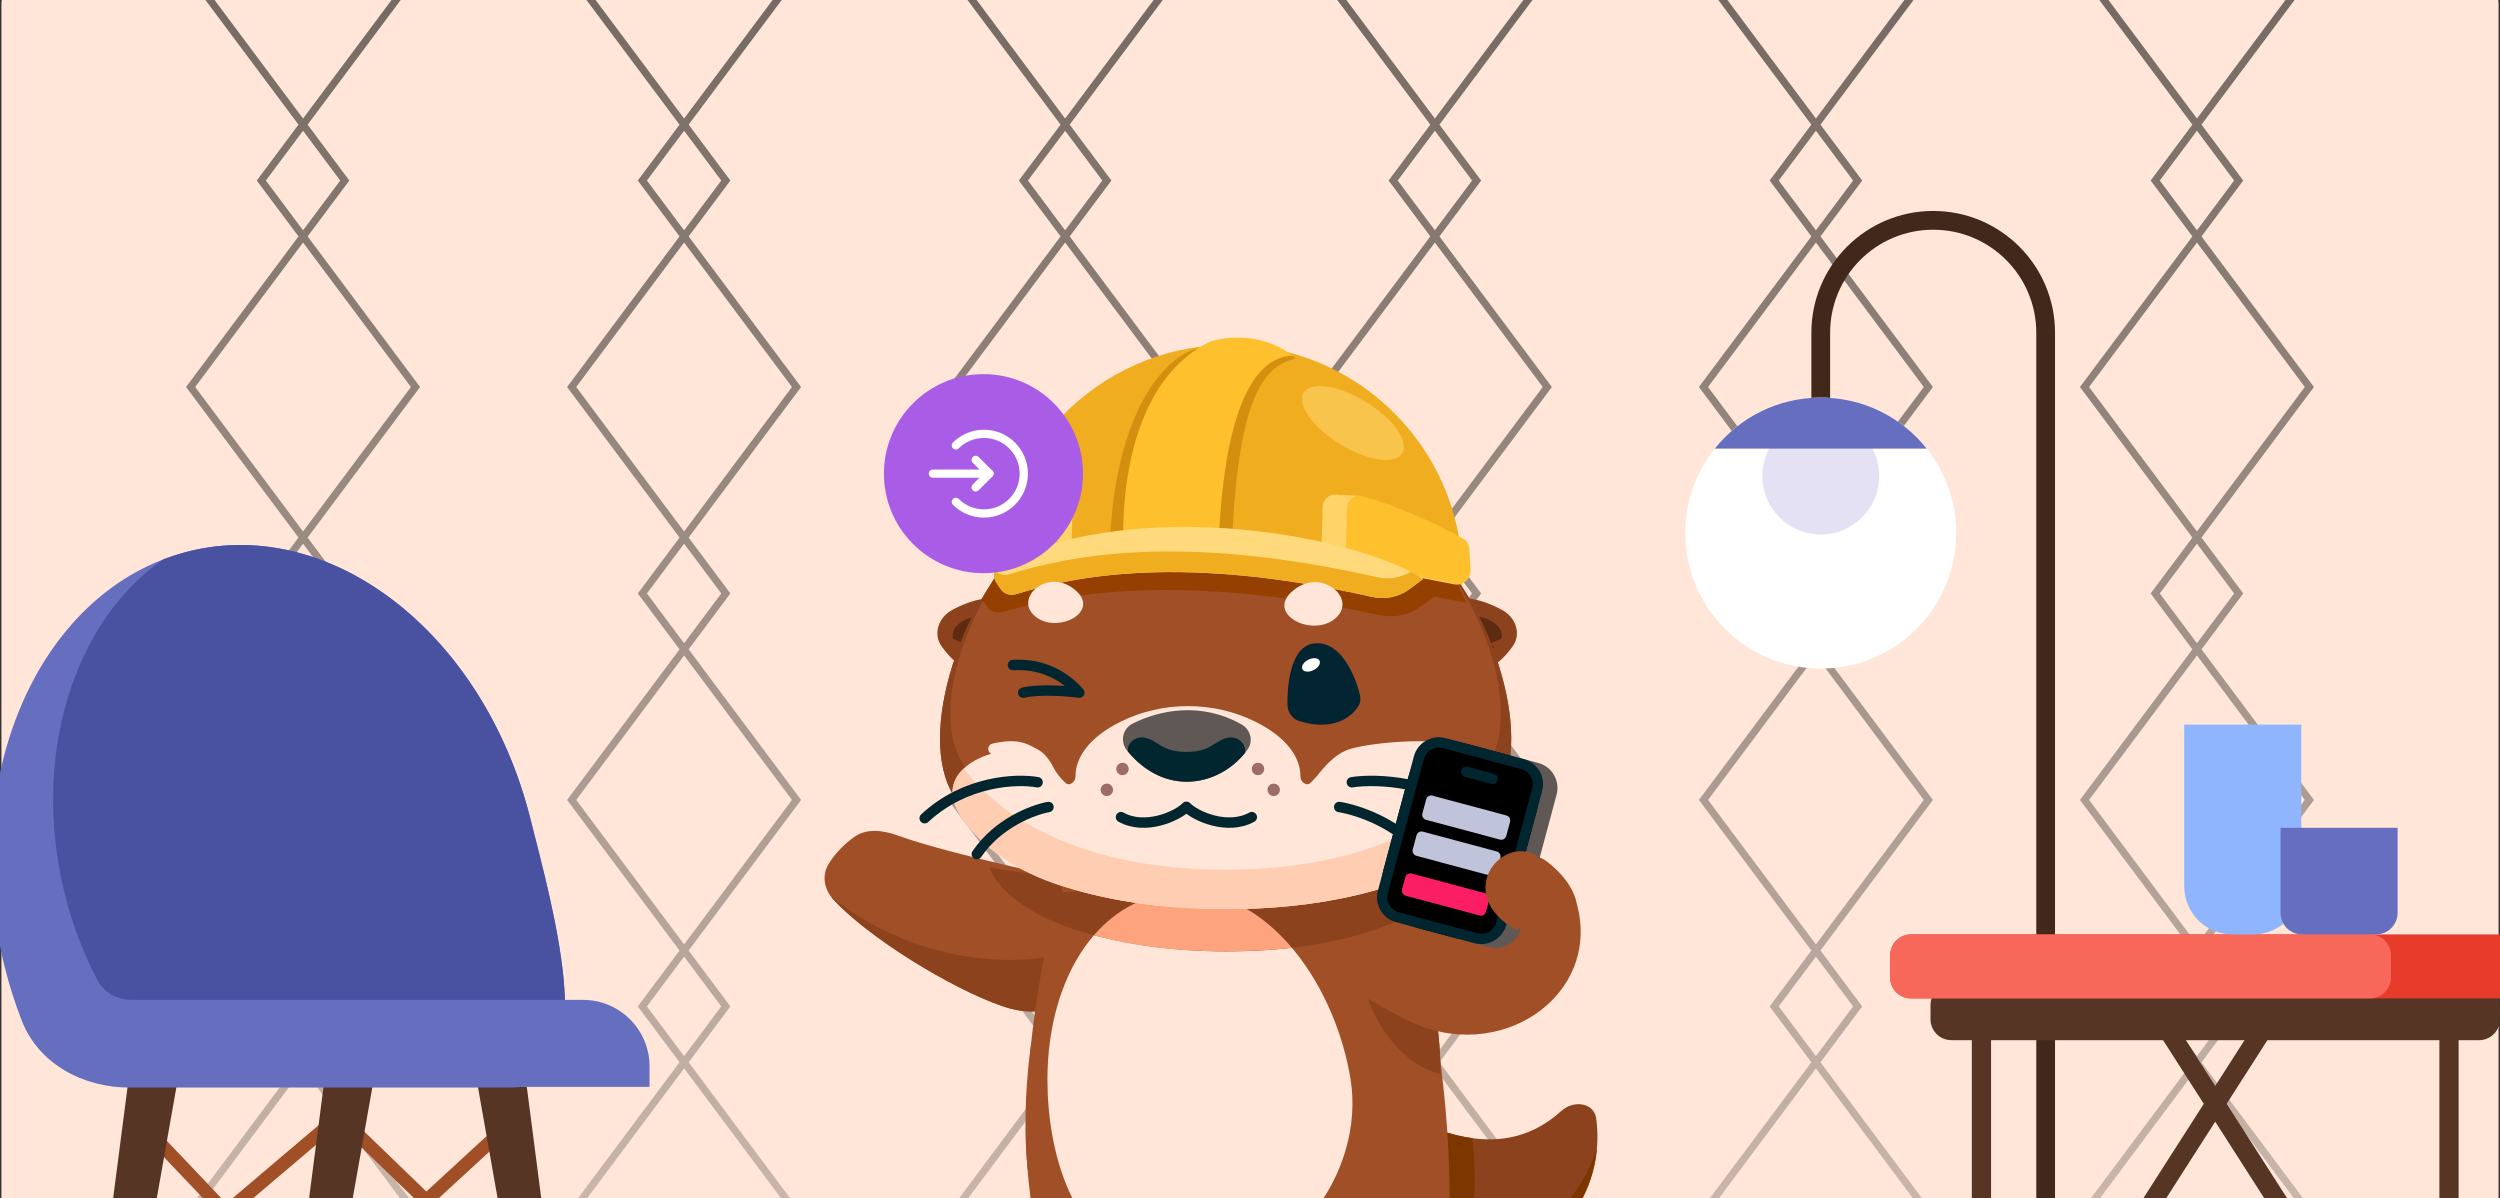 <svg width="751" height="360" viewBox="0 0 751 360" fill="none" xmlns="http://www.w3.org/2000/svg">
<rect x="0" y="0" width="751" height="360" fill="#333333" stroke="none"/>
<g clip-path="url(#clip0_3082_102009)">
<path d="M750.5 0H0.5V360H750.5V0Z" fill="#FFE6D8"/>
<path d="M750.5 0.582H0.5V360.582H750.5V0.582Z" fill="#FFE6D8"/>
<path d="M693.738 -503.978L659.964 -458.742M659.964 -458.742L647.429 -441.955L659.964 -425.167M659.964 -458.742L626.189 -503.978M659.964 -458.742L672.498 -441.955L659.964 -425.167M659.964 -425.167L693.738 -379.931L659.964 -334.696M659.964 -425.167L626.189 -379.931L659.964 -334.696M659.964 -334.696L647.429 -317.908L659.964 -301.12M659.964 -334.696L672.498 -317.908L659.964 -301.12M659.964 -301.12L693.738 -255.885L659.964 -210.65M659.964 -301.12L626.189 -255.885L659.964 -210.65M659.964 -210.65L647.429 -193.862L659.964 -177.074M659.964 -210.65L672.498 -193.862L659.964 -177.074M659.964 -177.074L693.738 -131.839L659.964 -86.603M659.964 -177.074L626.189 -131.839L659.964 -86.603M659.964 -86.603L647.429 -69.816L659.964 -53.028M659.964 -86.603L672.498 -69.816L659.964 -53.028M659.964 -53.028L693.738 -7.792L659.964 37.443M659.964 -53.028L626.189 -7.792L659.964 37.443M659.964 37.443L647.429 54.231L659.964 71.019M659.964 37.443L672.498 54.231L659.964 71.019M659.964 71.019L693.738 116.254L659.964 161.489M659.964 71.019L626.189 116.254L659.964 161.489M659.964 161.489L647.429 178.277L659.964 195.065M659.964 161.489L672.498 178.277L659.964 195.065M659.964 195.065L693.738 240.3L659.964 285.536M659.964 195.065L626.189 240.3L659.964 285.536M659.964 285.536L647.429 302.324L659.964 319.111M659.964 285.536L672.498 302.324L659.964 319.111M659.964 319.111L693.738 364.347L659.964 409.582M659.964 319.111L626.189 364.347L659.964 409.582M659.964 409.582L647.429 426.37L659.964 443.158M659.964 409.582L672.498 426.37L659.964 443.158M659.964 443.158L693.738 488.393L659.964 533.628M659.964 443.158L626.189 488.393L659.964 533.628M659.964 533.628L647.429 550.416L659.964 567.204M659.964 533.628L672.498 550.416L659.964 567.204M659.964 567.204L693.738 612.439L659.964 657.675M659.964 567.204L626.189 612.439L659.964 657.675M659.964 657.675L647.429 674.463L659.964 691.25M659.964 657.675L672.498 674.463L659.964 691.25M659.964 691.25L693.738 736.486L659.964 781.721M659.964 691.25L626.189 736.486L659.964 781.721M659.964 781.721L647.429 798.509L659.964 815.297M659.964 781.721L672.498 798.509L659.964 815.297M659.964 815.297L693.738 860.532L659.964 905.768M659.964 815.297L626.189 860.532L659.964 905.768M659.964 905.768L647.429 922.555L659.964 939.343M659.964 905.768L672.498 922.555L659.964 939.343M659.964 939.343L693.738 984.578M659.964 939.343L626.189 984.578M579.275 -503.978L545.5 -458.742M545.5 -458.742L532.965 -441.955L545.5 -425.167M545.5 -458.742L511.725 -503.978M545.5 -458.742L558.035 -441.955L545.5 -425.167M545.5 -425.167L579.275 -379.931L545.5 -334.696M545.5 -425.167L511.725 -379.931L545.5 -334.696M545.5 -334.696L532.965 -317.908L545.5 -301.12M545.5 -334.696L558.035 -317.908L545.5 -301.12M545.5 -301.12L579.275 -255.885L545.5 -210.65M545.5 -301.12L511.725 -255.885L545.5 -210.65M545.5 -210.65L532.965 -193.862L545.5 -177.074M545.5 -210.65L558.035 -193.862L545.5 -177.074M545.5 -177.074L579.275 -131.839L545.5 -86.603M545.5 -177.074L511.725 -131.839L545.5 -86.603M545.5 -86.603L532.965 -69.816L545.5 -53.028M545.5 -86.603L558.035 -69.816L545.5 -53.028M545.5 -53.028L579.275 -7.792L545.5 37.443M545.5 -53.028L511.725 -7.792L545.5 37.443M545.5 37.443L532.965 54.231L545.5 71.019M545.5 37.443L558.035 54.231L545.5 71.019M545.5 71.019L579.275 116.254L545.5 161.489M545.5 71.019L511.725 116.254L545.5 161.489M545.5 161.489L532.965 178.277L545.5 195.065M545.5 161.489L558.035 178.277L545.5 195.065M545.5 195.065L579.275 240.3L545.5 285.536M545.5 195.065L511.725 240.3L545.5 285.536M545.5 285.536L532.965 302.324L545.5 319.111M545.5 285.536L558.035 302.324L545.5 319.111M545.5 319.111L579.275 364.347L545.5 409.582M545.5 319.111L511.725 364.347L545.5 409.582M545.5 409.582L532.965 426.37L545.5 443.158M545.5 409.582L558.035 426.37L545.5 443.158M545.5 443.158L579.275 488.393L545.5 533.628M545.5 443.158L511.725 488.393L545.5 533.628M545.5 533.628L532.965 550.416L545.5 567.204M545.5 533.628L558.035 550.416L545.5 567.204M545.5 567.204L579.275 612.439L545.5 657.675M545.5 567.204L511.725 612.439L545.5 657.675M545.5 657.675L532.965 674.463L545.5 691.25M545.5 657.675L558.035 674.463L545.5 691.25M545.5 691.25L579.275 736.486L545.5 781.721M545.5 691.25L511.725 736.486L545.5 781.721M545.5 781.721L532.965 798.509L545.5 815.297M545.5 781.721L558.035 798.509L545.5 815.297M545.5 815.297L579.275 860.532L545.5 905.768M545.5 815.297L511.725 860.532L545.5 905.768M545.5 905.768L532.965 922.555L545.5 939.343M545.5 905.768L558.035 922.555L545.5 939.343M545.5 939.343L579.275 984.578M545.5 939.343L511.725 984.578M464.811 -503.978L431.036 -458.742M431.036 -458.742L418.502 -441.955L431.036 -425.167M431.036 -458.742L397.262 -503.978M431.036 -458.742L443.571 -441.955L431.036 -425.167M431.036 -425.167L464.811 -379.931L431.036 -334.696M431.036 -425.167L397.262 -379.931L431.036 -334.696M431.036 -334.696L418.502 -317.908L431.036 -301.12M431.036 -334.696L443.571 -317.908L431.036 -301.12M431.036 -301.12L464.811 -255.885L431.036 -210.65M431.036 -301.12L397.262 -255.885L431.036 -210.65M431.036 -210.65L418.502 -193.862L431.036 -177.074M431.036 -210.65L443.571 -193.862L431.036 -177.074M431.036 -177.074L464.811 -131.839L431.036 -86.603M431.036 -177.074L397.262 -131.839L431.036 -86.603M431.036 -86.603L418.502 -69.816L431.036 -53.028M431.036 -86.603L443.571 -69.816L431.036 -53.028M431.036 -53.028L464.811 -7.792L431.036 37.443M431.036 -53.028L397.262 -7.792L431.036 37.443M431.036 37.443L418.502 54.231L431.036 71.019M431.036 37.443L443.571 54.231L431.036 71.019M431.036 71.019L464.811 116.254L431.036 161.489M431.036 71.019L397.262 116.254L431.036 161.489M431.036 161.489L418.502 178.277L431.036 195.065M431.036 161.489L443.571 178.277L431.036 195.065M431.036 195.065L464.811 240.3L431.036 285.536M431.036 195.065L397.262 240.3L431.036 285.536M431.036 285.536L418.502 302.324L431.036 319.111M431.036 285.536L443.571 302.324L431.036 319.111M431.036 319.111L464.811 364.347L431.036 409.582M431.036 319.111L397.262 364.347L431.036 409.582M431.036 409.582L418.502 426.37L431.036 443.158M431.036 409.582L443.571 426.37L431.036 443.158M431.036 443.158L464.811 488.393L431.036 533.628M431.036 443.158L397.262 488.393L431.036 533.628M431.036 533.628L418.502 550.416L431.036 567.204M431.036 533.628L443.571 550.416L431.036 567.204M431.036 567.204L464.811 612.439L431.036 657.675M431.036 567.204L397.262 612.439L431.036 657.675M431.036 657.675L418.502 674.463L431.036 691.25M431.036 657.675L443.571 674.463L431.036 691.25M431.036 691.25L464.811 736.486L431.036 781.721M431.036 691.25L397.262 736.486L431.036 781.721M431.036 781.721L418.502 798.509L431.036 815.297M431.036 781.721L443.571 798.509L431.036 815.297M431.036 815.297L464.811 860.532L431.036 905.768M431.036 815.297L397.262 860.532L431.036 905.768M431.036 905.768L418.502 922.555L431.036 939.343M431.036 905.768L443.571 922.555L431.036 939.343M431.036 939.343L464.811 984.578M431.036 939.343L397.262 984.578M353.738 -503.978L319.964 -458.742M319.964 -458.742L307.429 -441.955L319.964 -425.167M319.964 -458.742L286.189 -503.978M319.964 -458.742L332.498 -441.955L319.964 -425.167M319.964 -425.167L353.738 -379.931L319.964 -334.696M319.964 -425.167L286.189 -379.931L319.964 -334.696M319.964 -334.696L307.429 -317.908L319.964 -301.12M319.964 -334.696L332.498 -317.908L319.964 -301.12M319.964 -301.12L353.738 -255.885L319.964 -210.65M319.964 -301.12L286.189 -255.885L319.964 -210.65M319.964 -210.65L307.429 -193.862L319.964 -177.074M319.964 -210.65L332.498 -193.862L319.964 -177.074M319.964 -177.074L353.738 -131.839L319.964 -86.603M319.964 -177.074L286.189 -131.839L319.964 -86.603M319.964 -86.603L307.429 -69.816L319.964 -53.028M319.964 -86.603L332.498 -69.816L319.964 -53.028M319.964 -53.028L353.738 -7.792L319.964 37.443M319.964 -53.028L286.189 -7.792L319.964 37.443M319.964 37.443L307.429 54.231L319.964 71.019M319.964 37.443L332.498 54.231L319.964 71.019M319.964 71.019L353.738 116.254L319.964 161.489M319.964 71.019L286.189 116.254L319.964 161.489M319.964 161.489L307.429 178.277L319.964 195.065M319.964 161.489L332.498 178.277L319.964 195.065M319.964 195.065L353.738 240.3L319.964 285.536M319.964 195.065L286.189 240.3L319.964 285.536M319.964 285.536L307.429 302.324L319.964 319.111M319.964 285.536L332.498 302.324L319.964 319.111M319.964 319.111L353.738 364.347L319.964 409.582M319.964 319.111L286.189 364.347L319.964 409.582M319.964 409.582L307.429 426.37L319.964 443.158M319.964 409.582L332.498 426.37L319.964 443.158M319.964 443.158L353.738 488.393L319.964 533.628M319.964 443.158L286.189 488.393L319.964 533.628M319.964 533.628L307.429 550.416L319.964 567.204M319.964 533.628L332.498 550.416L319.964 567.204M319.964 567.204L353.738 612.439L319.964 657.675M319.964 567.204L286.189 612.439L319.964 657.675M319.964 657.675L307.429 674.463L319.964 691.25M319.964 657.675L332.498 674.463L319.964 691.25M319.964 691.25L353.738 736.486L319.964 781.721M319.964 691.25L286.189 736.486L319.964 781.721M319.964 781.721L307.429 798.509L319.964 815.297M319.964 781.721L332.498 798.509L319.964 815.297M319.964 815.297L353.738 860.532L319.964 905.768M319.964 815.297L286.189 860.532L319.964 905.768M319.964 905.768L307.429 922.555L319.964 939.343M319.964 905.768L332.498 922.555L319.964 939.343M319.964 939.343L353.738 984.578M319.964 939.343L286.189 984.578M239.275 -503.978L205.5 -458.742M205.5 -458.742L192.965 -441.955L205.5 -425.167M205.5 -458.742L171.725 -503.978M205.5 -458.742L218.035 -441.955L205.5 -425.167M205.5 -425.167L239.275 -379.931L205.5 -334.696M205.5 -425.167L171.725 -379.931L205.5 -334.696M205.5 -334.696L192.965 -317.908L205.5 -301.12M205.5 -334.696L218.035 -317.908L205.5 -301.12M205.5 -301.12L239.275 -255.885L205.5 -210.65M205.5 -301.12L171.725 -255.885L205.5 -210.65M205.5 -210.65L192.965 -193.862L205.5 -177.074M205.5 -210.65L218.035 -193.862L205.5 -177.074M205.5 -177.074L239.275 -131.839L205.5 -86.603M205.5 -177.074L171.725 -131.839L205.5 -86.603M205.5 -86.603L192.965 -69.816L205.5 -53.028M205.5 -86.603L218.035 -69.816L205.5 -53.028M205.5 -53.028L239.275 -7.792L205.5 37.443M205.5 -53.028L171.725 -7.792L205.5 37.443M205.5 37.443L192.965 54.231L205.5 71.019M205.5 37.443L218.035 54.231L205.5 71.019M205.5 71.019L239.275 116.254L205.5 161.489M205.5 71.019L171.725 116.254L205.5 161.489M205.5 161.489L192.965 178.277L205.5 195.065M205.5 161.489L218.035 178.277L205.5 195.065M205.5 195.065L239.275 240.3L205.5 285.536M205.5 195.065L171.725 240.3L205.5 285.536M205.5 285.536L192.965 302.324L205.5 319.111M205.5 285.536L218.035 302.324L205.5 319.111M205.5 319.111L239.275 364.347L205.5 409.582M205.5 319.111L171.725 364.347L205.5 409.582M205.5 409.582L192.965 426.37L205.5 443.158M205.5 409.582L218.035 426.37L205.5 443.158M205.5 443.158L239.275 488.393L205.5 533.628M205.5 443.158L171.725 488.393L205.5 533.628M205.5 533.628L192.965 550.416L205.5 567.204M205.5 533.628L218.035 550.416L205.5 567.204M205.5 567.204L239.275 612.439L205.5 657.675M205.5 567.204L171.725 612.439L205.5 657.675M205.5 657.675L192.965 674.463L205.5 691.25M205.5 657.675L218.035 674.463L205.5 691.25M205.5 691.25L239.275 736.486L205.5 781.721M205.5 691.25L171.725 736.486L205.5 781.721M205.5 781.721L192.965 798.509L205.5 815.297M205.5 781.721L218.035 798.509L205.5 815.297M205.5 815.297L239.275 860.532L205.5 905.768M205.5 815.297L171.725 860.532L205.5 905.768M205.5 905.768L192.965 922.555L205.5 939.343M205.5 905.768L218.035 922.555L205.5 939.343M205.5 939.343L239.275 984.578M205.5 939.343L171.725 984.578M124.811 -503.978L91.036 -458.742M91.036 -458.742L78.502 -441.955L91.036 -425.167M91.036 -458.742L57.262 -503.978M91.036 -458.742L103.571 -441.955L91.036 -425.167M91.036 -425.167L124.811 -379.931L91.036 -334.696M91.036 -425.167L57.262 -379.931L91.036 -334.696M91.036 -334.696L78.502 -317.908L91.036 -301.12M91.036 -334.696L103.571 -317.908L91.036 -301.12M91.036 -301.12L124.811 -255.885L91.036 -210.65M91.036 -301.12L57.262 -255.885L91.036 -210.65M91.036 -210.65L78.502 -193.862L91.036 -177.074M91.036 -210.65L103.571 -193.862L91.036 -177.074M91.036 -177.074L124.811 -131.839L91.036 -86.603M91.036 -177.074L57.262 -131.839L91.036 -86.603M91.036 -86.603L78.502 -69.816L91.036 -53.028M91.036 -86.603L103.571 -69.816L91.036 -53.028M91.036 -53.028L124.811 -7.792L91.036 37.443M91.036 -53.028L57.262 -7.792L91.036 37.443M91.036 37.443L78.502 54.231L91.036 71.019M91.036 37.443L103.571 54.231L91.036 71.019M91.036 71.019L124.811 116.254L91.036 161.489M91.036 71.019L57.262 116.254L91.036 161.489M91.036 161.489L78.502 178.277L91.036 195.065M91.036 161.489L103.571 178.277L91.036 195.065M91.036 195.065L124.811 240.3L91.036 285.536M91.036 195.065L57.262 240.3L91.036 285.536M91.036 285.536L78.502 302.324L91.036 319.111M91.036 285.536L103.571 302.324L91.036 319.111M91.036 319.111L124.811 364.347L91.036 409.582M91.036 319.111L57.262 364.347L91.036 409.582M91.036 409.582L78.502 426.37L91.036 443.158M91.036 409.582L103.571 426.37L91.036 443.158M91.036 443.158L124.811 488.393L91.036 533.628M91.036 443.158L57.262 488.393L91.036 533.628M91.036 533.628L78.502 550.416L91.036 567.204M91.036 533.628L103.571 550.416L91.036 567.204M91.036 567.204L124.811 612.439L91.036 657.675M91.036 567.204L57.262 612.439L91.036 657.675M91.036 657.675L78.502 674.463L91.036 691.25M91.036 657.675L103.571 674.463L91.036 691.25M91.036 691.25L124.811 736.486L91.036 781.721M91.036 691.25L57.262 736.486L91.036 781.721M91.036 781.721L78.502 798.509L91.036 815.297M91.036 781.721L103.571 798.509L91.036 815.297M91.036 815.297L124.811 860.532L91.036 905.768M91.036 815.297L57.262 860.532L91.036 905.768M91.036 905.768L78.502 922.555L91.036 939.343M91.036 905.768L103.571 922.555L91.036 939.343M91.036 939.343L124.811 984.578M91.036 939.343L57.262 984.578" stroke="url(#paint0_linear_3082_102009)" stroke-width="2.2"/>
<path d="M614.515 420.893V99.97C614.515 81.313 599.391 66.189 580.734 66.189C562.077 66.189 546.953 81.313 546.953 99.97V158.295" stroke="#42281A" stroke-width="5.634"/>
<path d="M546.955 200.824C569.431 200.824 587.651 182.603 587.651 160.127C587.651 137.651 569.431 119.43 546.955 119.43C524.478 119.43 506.258 137.651 506.258 160.127C506.258 182.603 524.478 200.824 546.955 200.824Z" fill="white"/>
<path d="M546.954 160.558C556.654 160.558 564.518 152.694 564.518 142.994C564.518 133.294 556.654 125.43 546.954 125.43C537.254 125.43 529.391 133.294 529.391 142.994C529.391 152.694 537.254 160.558 546.954 160.558Z" fill="#E4E1F5"/>
<path d="M546.953 119.431C534.068 119.431 522.582 125.418 515.125 134.763H578.781C571.324 125.418 559.838 119.431 546.953 119.431Z" fill="#656EBF"/>
<path d="M269.571 250.951C286.325 256.997 321.81 264.099 335.372 267.623C331.73 282.554 326.41 311.057 300.939 302.187C285.431 296.787 260.616 281.459 250.256 270.114C247.629 267.236 246.834 263.071 248.814 259.716C250.782 256.38 253.667 253.593 256.408 251.556C260.184 248.749 265.145 249.353 269.571 250.951Z" fill="#A04F26"/>
<path d="M320.227 300.6C319.605 295.665 318.59 290.784 317.588 286.832C305.587 289.874 275.97 290.308 249.633 269.355C249.829 269.616 250.039 269.869 250.261 270.113C260.621 281.459 285.436 296.787 300.944 302.187C309.341 305.111 315.548 303.974 320.227 300.6Z" fill="#8B421D"/>
<path d="M469.012 333.74C449.389 351.563 424.631 338.003 404.285 324.433C400.782 322.096 396.005 323.74 394.745 327.758L384.649 359.968C383.845 362.536 384.797 365.369 387.025 366.877C442.518 404.435 484.19 371.234 479.511 336.056C478.857 331.139 472.685 330.405 469.012 333.74Z" fill="#8B421D"/>
<path d="M479.712 345.053C470.26 373.081 439.294 384.418 441.847 369.204C443.55 359.055 443.058 348.579 442.275 341.913C435.678 341.021 428.982 338.53 422.436 335.256C414.751 340.82 413.306 355.805 413.979 365.82L417.87 381.337C452.896 390.251 477.516 369.685 479.712 345.053Z" fill="#7D3600"/>
<path d="M333.589 410.928H333.59H312.658C310.105 410.928 307.885 408.779 308.963 406.464C310.582 402.985 314.143 400.861 317.623 399.671C306.868 358.295 306.7 336.026 309.813 312.987L353.161 386.451L347.563 405.324C346.577 408.648 343.522 410.928 340.055 410.928H333.589Z" fill="#A04F26"/>
<path d="M308.149 339.531C308.585 307.365 315.216 276.031 319.385 266.023L417.765 259.319C422.691 265.705 427.03 281.917 430.523 300.054C437.676 337.195 428.351 380.796 392.235 392.032C369.78 399.019 346.158 396.741 329.117 387.076C312.989 377.929 307.897 358.07 308.149 339.531Z" fill="#A04F26"/>
<path d="M430.497 303.657C433.306 321.846 439.925 364.697 430.789 404.056C429.839 408.147 426.12 410.928 421.92 410.928H395.965H392.537C389.983 410.928 387.764 408.779 388.841 406.464C389.781 404.445 391.374 402.883 393.226 401.694L388.705 386.451L430.227 301.901C430.312 302.458 430.402 303.043 430.497 303.657Z" fill="#A04F26"/>
<path d="M430.444 299.653C430.47 299.786 430.496 299.92 430.522 300.054C431.942 307.425 432.712 315.05 432.753 322.626C419.382 319.356 412.126 304.961 410.02 297.237L430.444 299.653Z" fill="#8B421D"/>
<path d="M452.107 258.111C436.323 263.807 402.894 270.498 390.117 273.818C393.549 287.883 399.854 294.966 422.556 306.379C450.375 320.366 481.158 299.13 473.706 271.639C472.659 266.134 468.426 261.595 464.507 258.681C460.95 256.037 456.276 256.606 452.107 258.111Z" fill="#A04F26"/>
<path d="M405.724 324.307C410.174 352.056 387.602 384.664 354.704 382.224C321.807 379.784 314.648 345.547 314.648 324.307C314.648 293.186 330.688 267.957 356.271 267.957C381.853 267.957 401.273 296.558 405.724 324.307Z" fill="#FFE6D8"/>
<path d="M439.289 264.036C424.902 277.539 401.673 285.797 368.178 285.797C339.31 285.797 304.693 278.171 297.027 260.461C304.561 261.925 313.219 263.223 317.751 261.925L319.216 268.437C319.273 268.295 319.329 268.157 319.385 268.023L417.765 261.319C419.093 263.041 420.379 265.477 421.616 268.472C427.674 267.039 433.773 265.537 439.289 264.036Z" fill="#8B421D"/>
<path d="M388.085 284.716C381.901 285.427 375.269 285.798 368.178 285.798C352.904 285.798 339.765 284.08 328.625 280.932C335.63 272.829 345.029 267.957 356.271 267.957C368.652 267.957 379.589 274.656 388.085 284.716Z" fill="#FDA47E"/>
<path d="M421.86 194.47C423.739 200.633 433.337 204.105 443.297 202.224C448.364 201.267 452.062 197.515 454.473 194.06C456.976 190.473 455.457 185.491 451.159 183.188C447.018 180.97 441.56 178.947 436.494 179.904C426.533 181.785 419.982 188.306 421.86 194.47Z" fill="#8B421D"/>
<path d="M443.314 196.698C437.816 197.5 432.268 195.552 430.922 192.346C429.575 189.141 432.94 185.891 438.438 185.088C443.935 184.286 449.484 186.234 450.83 189.44C451.17 190.248 451.21 191.059 450.991 191.833L447.76 193.29L448.903 194.59C447.539 195.599 445.613 196.362 443.314 196.698Z" fill="#5E2A10"/>
<path d="M315.407 194.47C313.528 200.633 303.931 204.105 293.97 202.224C288.904 201.267 285.206 197.515 282.795 194.06C280.292 190.473 281.811 185.491 286.108 183.188C290.249 180.97 295.708 178.947 300.774 179.904C310.734 181.785 317.286 188.306 315.407 194.47Z" fill="#8B421D"/>
<path d="M293.957 196.698C299.455 197.5 305.003 195.552 306.35 192.346C307.696 189.141 304.331 185.891 298.834 185.088C293.336 184.286 287.788 186.234 286.441 189.44C286.102 190.248 286.062 191.059 286.28 191.833L289.512 193.29L288.368 194.59C289.733 195.599 291.659 196.362 293.957 196.698Z" fill="#5E2A10"/>
<path d="M286.637 239.234C274.586 220.367 290.111 178.545 308.328 162.962C326.546 147.38 352.653 145.857 368.177 145.857C383.701 145.857 409.809 147.38 428.026 162.962C446.244 178.545 461.769 220.367 449.718 239.234C437.667 258.102 411.516 270.45 368.177 270.45C324.839 270.45 298.687 258.102 286.637 239.234Z" fill="#A04F26"/>
<path d="M369.278 146.302C346.536 126.717 337.007 140.533 351.535 152.471L381.73 146.739C389.043 135.617 375.062 137.824 369.278 146.302Z" fill="#A04F26"/>
<path d="M308.328 162.963C290.111 178.545 274.586 220.367 286.637 239.234C298.687 258.102 324.839 273.125 368.177 273.125C411.516 273.125 437.667 258.102 449.718 239.234C461.769 220.367 446.244 178.545 428.026 162.963C426.305 161.49 424.513 160.143 422.666 158.911C423.752 159.654 424.816 160.439 425.853 161.269C443.408 175.308 458.369 212.989 446.756 229.988C435.143 246.987 409.943 262.933 368.179 262.933C326.416 262.933 301.216 246.987 289.603 229.988C277.99 212.989 292.951 175.308 310.506 161.269C311.595 160.398 312.713 159.575 313.857 158.799C311.951 160.061 310.102 161.445 308.328 162.963Z" fill="#8B421D"/>
<path d="M440.6 181.047C436.986 173.597 432.775 167.129 428.342 162.552C410.816 144.458 385.051 142.023 369.701 141.598C354.352 141.174 328.491 142.18 309.991 159.277C304.646 164.217 299.454 171.638 295.047 180.215C295.057 180.23 295.068 180.245 295.078 180.261L296.372 182.134C297.44 183.678 299.458 184.35 301.318 183.808C320.201 178.304 354.413 171.856 414.471 184.779C418.63 185.674 423.006 184.855 426.422 182.453L430.734 179.421C430.592 179.333 430.448 179.246 430.301 179.158C434.037 179.825 437.555 180.473 440.6 181.047Z" fill="#954000"/>
<path d="M371.472 103.633C332.864 102.486 300.635 132.869 299.488 171.494C299.488 171.494 332.432 166.442 369.574 167.545C406.715 168.648 439.301 175.647 439.301 175.647C440.449 137.022 410.08 104.78 371.472 103.633Z" fill="#F0AD20"/>
<path opacity="0.6" d="M402.521 133.426C410.702 138.456 419.081 139.692 421.237 136.187C423.392 132.682 418.507 125.762 410.326 120.732C402.146 115.702 393.766 114.466 391.611 117.972C389.456 121.477 394.341 128.396 402.521 133.426Z" fill="#FFD367"/>
<path d="M397.332 152.31L396.955 165.014C396.892 167.13 398.466 168.938 400.564 169.218C411.222 170.64 426.724 173.527 436.79 175.516C439.425 176.037 441.841 173.917 441.656 171.237L441.235 165.119C441.137 163.706 440.317 162.442 439.044 161.821C430.626 157.714 418.797 153.335 409.243 150.558C406.558 149.778 404.052 149.124 401.853 148.638C401.656 148.594 401.46 148.567 401.267 148.555C401.26 148.555 401.252 148.555 401.245 148.554C399.16 148.44 397.397 150.126 397.332 152.31Z" fill="#FFD367"/>
<path d="M401.266 148.555C401.459 148.567 401.655 148.594 401.852 148.638C404.051 149.124 406.557 149.778 409.242 150.558L408.669 148.982L401.266 148.555Z" fill="#FFD367"/>
<path d="M404.648 152.61L404.271 165.288C404.209 167.381 405.743 169.175 407.812 169.5C416.404 170.848 428.471 173.444 436.737 175.334C439.383 175.939 441.882 173.849 441.738 171.14L441.411 164.979C441.34 163.646 440.624 162.428 439.467 161.763C430.714 156.73 417.629 151.323 409.223 149.036C406.883 148.4 404.72 150.186 404.648 152.61Z" fill="#FEC12D"/>
<path d="M322.28 150.484L321.906 163.046C321.847 165.05 320.333 166.71 318.364 167.084C313.965 167.917 308.428 169.332 303.898 170.583C301.087 171.359 298.341 169.061 298.667 166.164L299.642 157.501C299.755 156.491 300.237 155.551 301.039 154.927C305.038 151.813 310.2 149.362 314.701 147.736C315.74 147.361 316.744 147.03 317.69 146.745C317.952 146.666 318.211 146.618 318.466 146.599C318.55 146.592 318.632 146.589 318.715 146.589C320.711 146.58 322.344 148.312 322.28 150.484Z" fill="#FFD367"/>
<path d="M317.689 146.745C317.951 146.666 318.21 146.618 318.465 146.599L314.441 146.761L314.7 147.736C315.739 147.361 316.743 147.03 317.689 146.745Z" fill="#FFD367"/>
<path d="M318.126 150.55L317.755 163.033C317.697 164.988 316.253 166.626 314.353 167.089C311.202 167.858 307.425 169.028 304.11 170.134C301.264 171.084 298.321 168.806 298.614 165.82L299.447 157.309C299.535 156.411 299.912 155.56 300.567 154.94C304.357 151.345 309.406 148.611 313.453 146.998C315.866 146.036 318.203 147.954 318.126 150.55Z" fill="#FEC12D"/>
<path d="M305.228 163.228L333.342 165.23C334.569 120.908 352.399 103.91 362.674 104.382C363.017 104.707 363.353 105.046 363.683 105.399C352.962 106.55 343.112 118.747 337.374 165.714L305.227 163.295C305.228 163.272 305.228 163.25 305.228 163.228Z" fill="#D58F0F"/>
<path d="M363.668 102.557C338.53 114.565 336.332 151.619 337.679 169.326L369.912 168.786C371.317 121.491 378.742 109.879 389.313 107.749C380.812 100.186 369.418 100.754 363.668 102.557Z" fill="#FEC12D"/>
<path d="M337.676 169.259L365.854 168.673C367.162 119.778 377.941 107.302 388.217 106.829C388.587 107.121 388.954 107.428 389.315 107.749C378.744 109.879 371.319 121.491 369.914 168.786L337.681 169.326C337.679 169.304 337.677 169.281 337.676 169.259Z" fill="#D58F0F"/>
<path d="M300.497 176.831L299.276 174.961C297.989 172.988 298.642 170.33 300.759 169.296C343.294 148.532 408.027 161.223 427.519 173.915L423.439 176.954C420.206 179.361 416.068 180.187 412.137 179.299C355.382 166.467 323.03 172.966 305.17 178.498C303.41 179.043 301.504 178.374 300.497 176.831Z" fill="#FFD97B"/>
<path d="M298.865 171.392C298.446 172.524 298.556 173.851 299.28 174.96L300.501 176.831C301.507 178.374 303.414 179.043 305.174 178.498C323.034 172.966 355.385 166.466 412.141 179.298C416.072 180.187 420.21 179.361 423.442 176.954L427.523 173.915C426.42 173.197 425.172 172.479 423.791 171.766C420.749 173.599 417.087 174.168 413.587 173.375C354.916 160.079 321.528 166.825 303.132 172.536C301.586 173.016 299.927 172.557 298.865 171.392Z" fill="#F0AD20"/>
<path d="M320.142 235.244C321.288 236.289 323.11 234.815 323.085 233.265C322.998 227.758 326.998 221.582 336.604 216.806C349.188 210.548 364.543 210.548 377.127 216.806C386.734 221.582 390.734 227.758 390.646 233.265C390.622 234.815 392.444 236.289 393.589 235.244C394.273 234.621 394.895 233.965 395.454 233.282C397.952 230.227 400.621 227.02 404.258 225.489C407.616 223.812 425.21 221.357 437.261 223.493C438.771 223.76 439.034 225.659 437.723 226.453C443.773 228.111 454.058 234.178 446.798 245.175C439.462 256.288 427.232 263.297 414.457 267.054C401.607 270.834 386.258 273.125 368.229 273.125C348.027 273.125 331.19 270.249 317.463 265.624C306.068 261.785 295.259 255.21 288.634 245.175C281.374 234.178 291.659 228.111 297.709 226.453C296.398 225.659 296.654 223.708 298.149 223.372C305.504 221.72 308.301 223.263 311.038 224.773C313.486 225.848 315.197 228.091 316.421 230.468C317.308 232.19 318.564 233.804 320.142 235.244Z" fill="#FFE6D8"/>
<path d="M337.19 232.861C338.22 232.861 339.055 232.026 339.055 230.996C339.055 229.966 338.22 229.131 337.19 229.131C336.159 229.131 335.324 229.966 335.324 230.996C335.324 232.026 336.159 232.861 337.19 232.861Z" fill="#9C6C67"/>
<path d="M377.912 232.861C376.882 232.861 376.047 232.026 376.047 230.996C376.047 229.966 376.882 229.131 377.912 229.131C378.942 229.131 379.777 229.966 379.777 230.996C379.777 232.026 378.942 232.861 377.912 232.861Z" fill="#9C6C67"/>
<path d="M332.49 239.126C333.52 239.126 334.356 238.291 334.356 237.261C334.356 236.231 333.52 235.396 332.49 235.396C331.46 235.396 330.625 236.231 330.625 237.261C330.625 238.291 331.46 239.126 332.49 239.126Z" fill="#9C6C67"/>
<path d="M382.615 239.127C381.585 239.127 380.75 238.291 380.75 237.261C380.75 236.231 381.585 235.396 382.615 235.396C383.645 235.396 384.48 236.231 384.48 237.261C384.48 238.291 383.645 239.127 382.615 239.127Z" fill="#9C6C67"/>
<path d="M289.548 230.83C289.565 230.853 289.582 230.877 289.599 230.9C301.212 246.568 326.412 261.265 368.175 261.265C409.538 261.265 434.655 246.848 446.414 231.35C449.458 234.505 450.82 239.083 446.798 245.175C439.462 256.288 427.232 263.297 414.457 267.054C401.607 270.834 386.258 273.125 368.229 273.125C348.027 273.125 331.19 270.249 317.463 265.624C306.068 261.785 295.259 255.21 288.634 245.175C284.386 238.74 286.145 233.993 289.548 230.83Z" fill="#FFCDB1"/>
<path d="M376.046 245.466C368.747 249.55 358.968 245.097 356.394 242.359C353.821 245.097 344.042 249.55 336.742 245.466" stroke="#022630" stroke-width="3.132" stroke-linecap="round" stroke-linejoin="round"/>
<path d="M311.685 234.989C305.458 233.86 289.959 234.441 277.777 245.792" stroke="#022630" stroke-width="3.132" stroke-linecap="round"/>
<path d="M406.094 234.989C413.309 233.86 431.268 234.441 445.382 245.792" stroke="#022630" stroke-width="3.132" stroke-linecap="round"/>
<path d="M314.966 242.428C310.441 243.234 299.801 247.19 293.441 256.567" stroke="#022630" stroke-width="3.132" stroke-linecap="round"/>
<path d="M402.297 242.428C407.54 243.234 419.868 247.19 427.237 256.567" stroke="#022630" stroke-width="3.132" stroke-linecap="round"/>
<path d="M372.942 217.607C360.49 210.622 348.021 213.441 340.235 217.376C337.192 218.913 336.403 222.782 338.546 225.432C350.164 239.802 366.956 236.059 374.787 225.12C376.599 222.589 375.657 219.13 372.942 217.607Z" fill="#5F5854"/>
<path d="M374.041 226.116C374.055 225.577 374.038 225.043 373.908 224.529C373.414 222.572 371.045 220.924 368.345 221.71C367.08 222.078 366.111 222.688 365.092 223.329C363.158 224.547 361.045 225.877 356.386 225.877C351.727 225.877 349.614 224.547 347.68 223.329C346.661 222.688 345.692 222.078 344.427 221.71C341.178 220.764 338.409 223.342 338.808 225.743C350.053 239.309 365.988 236.197 374.041 226.116Z" fill="#022630"/>
<path d="M311.247 185.373C304.311 180.088 313.969 171.058 321.914 176.435C331.798 183.125 318.183 190.658 311.247 185.373Z" fill="#FFE6D8"/>
<path d="M304.285 199.779C311.089 199.339 318.549 201.569 324.212 208.075C320.65 207.592 312.296 206.916 307.379 208.075" stroke="#022630" stroke-width="3.132" stroke-linecap="round" stroke-linejoin="round"/>
<path d="M395.261 193.231C388.248 193.551 386.658 204.056 386.746 211.657C386.772 213.969 388.254 216.023 390.472 216.679C400.475 219.64 405.959 215.564 408.128 212C408.716 211.035 408.79 209.865 408.522 208.767C407.01 202.583 402.806 192.887 395.261 193.231Z" fill="#022531"/>
<path d="M400.765 186.064C408.092 180.482 397.89 170.945 389.499 176.624C379.059 183.69 393.439 191.647 400.765 186.064Z" fill="#FFE6D8"/>
<path d="M394.732 201.232C396.128 200.478 396.847 199.197 396.337 198.371C395.827 197.544 394.281 197.486 392.884 198.24C391.488 198.994 390.769 200.275 391.279 201.101C391.789 201.927 393.335 201.986 394.732 201.232Z" fill="#FEFFF8"/>
<path d="M462.115 229.202L438.559 222.891C434.421 221.782 430.168 224.238 429.059 228.376L418.256 268.693C417.147 272.832 419.603 277.085 423.741 278.194L447.296 284.506C451.435 285.615 455.688 283.159 456.797 279.021L467.6 238.703C468.709 234.565 466.253 230.311 462.115 229.202Z" fill="#5F5854"/>
<path d="M451.789 226.435L440.222 223.336C432.773 221.34 425.116 225.761 423.12 233.21L415.53 261.538C413.534 268.987 417.954 276.644 425.403 278.64L436.97 281.739C444.419 283.735 452.076 279.314 454.071 271.865L461.662 243.537C463.658 236.088 459.237 228.431 451.789 226.435Z" fill="url(#paint1_linear_3082_102009)"/>
<path d="M449.625 255.778L427.424 249.829C426.597 249.608 425.746 250.099 425.524 250.926L424.383 255.184C424.162 256.012 424.653 256.862 425.48 257.084L447.681 263.033C448.508 263.254 449.359 262.763 449.581 261.935L450.722 257.678C450.943 256.85 450.452 256 449.625 255.778Z" fill="#C0C4DA"/>
<path d="M452.523 244.963L430.323 239.014C429.495 238.793 428.644 239.284 428.423 240.111L427.282 244.369C427.06 245.197 427.551 246.047 428.379 246.269L450.579 252.218C451.407 252.439 452.257 251.948 452.479 251.121L453.62 246.863C453.842 246.035 453.351 245.185 452.523 244.963Z" fill="#C0C4DA"/>
<path d="M446.253 268.363L424.053 262.414C423.226 262.192 422.375 262.684 422.153 263.511L421.172 267.172C420.951 267.999 421.442 268.85 422.269 269.072L444.469 275.02C445.297 275.242 446.148 274.751 446.37 273.923L447.35 270.263C447.572 269.435 447.081 268.585 446.253 268.363Z" fill="#FB1E64"/>
<path d="M440.43 231.837L448.395 233.971" stroke="#022630" stroke-width="3.103" stroke-linecap="round"/>
<path d="M457.382 229.54L433.826 223.228C430.516 222.341 427.113 224.306 426.226 227.617L415.423 267.934C414.536 271.245 416.5 274.648 419.811 275.535L443.367 281.846C446.677 282.733 450.08 280.769 450.967 277.458L461.77 237.141C462.657 233.83 460.693 230.427 457.382 229.54Z" stroke="#022630" stroke-width="3.103"/>
<path d="M461.723 257.039C450.765 250.667 436.492 268.762 455.606 279.466C459.684 276.748 466.616 268.456 461.723 257.039Z" fill="#A04F26"/>
<path d="M295.43 172.188C278.915 172.188 265.527 158.8 265.527 142.285C265.527 125.771 278.915 112.383 295.43 112.383C311.944 112.383 325.332 125.771 325.332 142.285C325.332 158.8 311.944 172.188 295.43 172.188Z" fill="#A95DE6"/>
<path d="M287.137 133.804C289.301 131.652 292.283 130.321 295.576 130.321C302.184 130.321 307.541 135.678 307.541 142.286C307.541 148.894 302.184 154.251 295.576 154.251C292.283 154.251 289.301 152.92 287.137 150.767" stroke="white" stroke-width="2.478" stroke-linecap="round" stroke-linejoin="round"/>
<path d="M293.082 138.14L297.225 142.27L293.082 146.413" stroke="white" stroke-width="2.478" stroke-linecap="round" stroke-linejoin="round"/>
<path d="M297.227 142.277H280.238" stroke="white" stroke-width="2.478" stroke-linecap="round" stroke-linejoin="round"/>
<path d="M595.227 289.379V409.135C595.227 418.533 607.489 422.122 612.556 414.207L689.641 293.803" stroke="#563524" stroke-width="5.781"/>
<path d="M735.681 289.379V409.135C735.681 418.533 723.418 422.122 718.351 414.207L641.266 293.803" stroke="#563524" stroke-width="5.781"/>
<path d="M744.71 295.65H586.197C582.734 295.65 579.926 298.458 579.926 301.921V306.198C579.926 309.661 582.734 312.469 586.197 312.469H744.71C748.174 312.469 750.982 309.661 750.982 306.198V301.921C750.982 298.458 748.174 295.65 744.71 295.65Z" fill="#563524"/>
<path d="M756.819 280.696H574.088C570.624 280.696 567.816 283.504 567.816 286.967V293.655C567.816 297.118 570.624 299.926 574.088 299.926H756.819C760.283 299.926 763.09 297.118 763.09 293.655V286.967C763.09 283.504 760.283 280.696 756.819 280.696Z" fill="#E73B2B"/>
<path d="M711.962 280.696H574.088C570.624 280.696 567.816 283.504 567.816 286.967V293.655C567.816 297.118 570.624 299.926 574.088 299.926H711.962C715.426 299.926 718.233 297.118 718.233 293.655V286.967C718.233 283.504 715.426 280.696 711.962 280.696Z" fill="#F7685B"/>
<path d="M656.141 217.662H691.302V266.243C691.302 274.225 684.831 280.696 676.849 280.696H670.593C662.611 280.696 656.141 274.225 656.141 266.243V217.662Z" fill="#90B5FF"/>
<path d="M685.078 248.678H720.239V274.236C720.239 277.804 717.347 280.696 713.779 280.696H691.538C687.97 280.696 685.078 277.804 685.078 274.236V248.678Z" fill="#656EBF"/>
<path d="M103.668 333.871L38.953 388.807" stroke="#A04F26" stroke-width="4"/>
<path d="M100.273 333.871L157.185 388.807" stroke="#A04F26" stroke-width="4"/>
<path d="M38.957 333.871L91.185 388.807" stroke="#A04F26" stroke-width="4"/>
<path d="M157.183 333.871L97.469 388.807" stroke="#A04F26" stroke-width="4"/>
<path d="M158.251 326.491H143.566L162.663 434.594C162.862 435.724 163.845 436.549 164.993 436.549H169.828C171.256 436.549 172.359 435.294 172.175 433.878L158.251 326.491Z" fill="#563524"/>
<path d="M38.323 326.491H53.008L33.911 434.594C33.712 435.724 32.729 436.549 31.581 436.549H26.746C25.318 436.549 24.215 435.294 24.399 433.878L38.323 326.491Z" fill="#563524"/>
<path d="M97.19 326.491H111.875L92.779 434.594C92.579 435.724 91.596 436.549 90.448 436.549H85.613C84.185 436.549 83.082 435.294 83.266 433.878L97.19 326.491Z" fill="#563524"/>
<path d="M88.997 300.361H175.123C186.169 300.361 195.123 309.315 195.123 320.361V326.491H68.703L88.997 300.361Z" fill="#656EBF"/>
<path d="M54.62 166.179C11.04 178.578 -12.752 234.342 1.478 290.731C2.866 296.232 4.565 301.535 6.541 306.616C11.591 319.602 24.953 326.704 38.887 326.704H153.48C181.24 326.704 166.633 274.909 159.295 245.832C145.065 189.443 98.2 153.781 54.62 166.179Z" fill="#656EBF"/>
<path d="M169.706 300.361C169.22 284.796 164.24 265.253 160.403 250.194C160.021 248.693 159.649 247.236 159.295 245.832C145.065 189.443 98.2 153.781 54.62 166.179C52.731 166.716 50.88 167.335 49.067 168.032C22.089 186.536 9.106 227.533 19.549 268.916C21.875 278.134 25.199 286.718 29.315 294.512C31.267 298.208 35.191 300.361 39.371 300.361H169.706Z" fill="#4952A1"/>
</g>
<defs>
<linearGradient id="paint0_linear_3082_102009" x1="205.5" y1="-503.978" x2="205.5" y2="591.005" gradientUnits="userSpaceOnUse">
<stop/>
<stop offset="1" stop-opacity="0"/>
</linearGradient>
<linearGradient id="paint1_linear_3082_102009" x1="446.006" y1="224.886" x2="431.187" y2="280.189" gradientUnits="userSpaceOnUse">
<stop/>
<stop offset="1"/>
</linearGradient>
<clipPath id="clip0_3082_102009">
<rect width="751" height="360" fill="white"/>
</clipPath>
</defs>
</svg>
